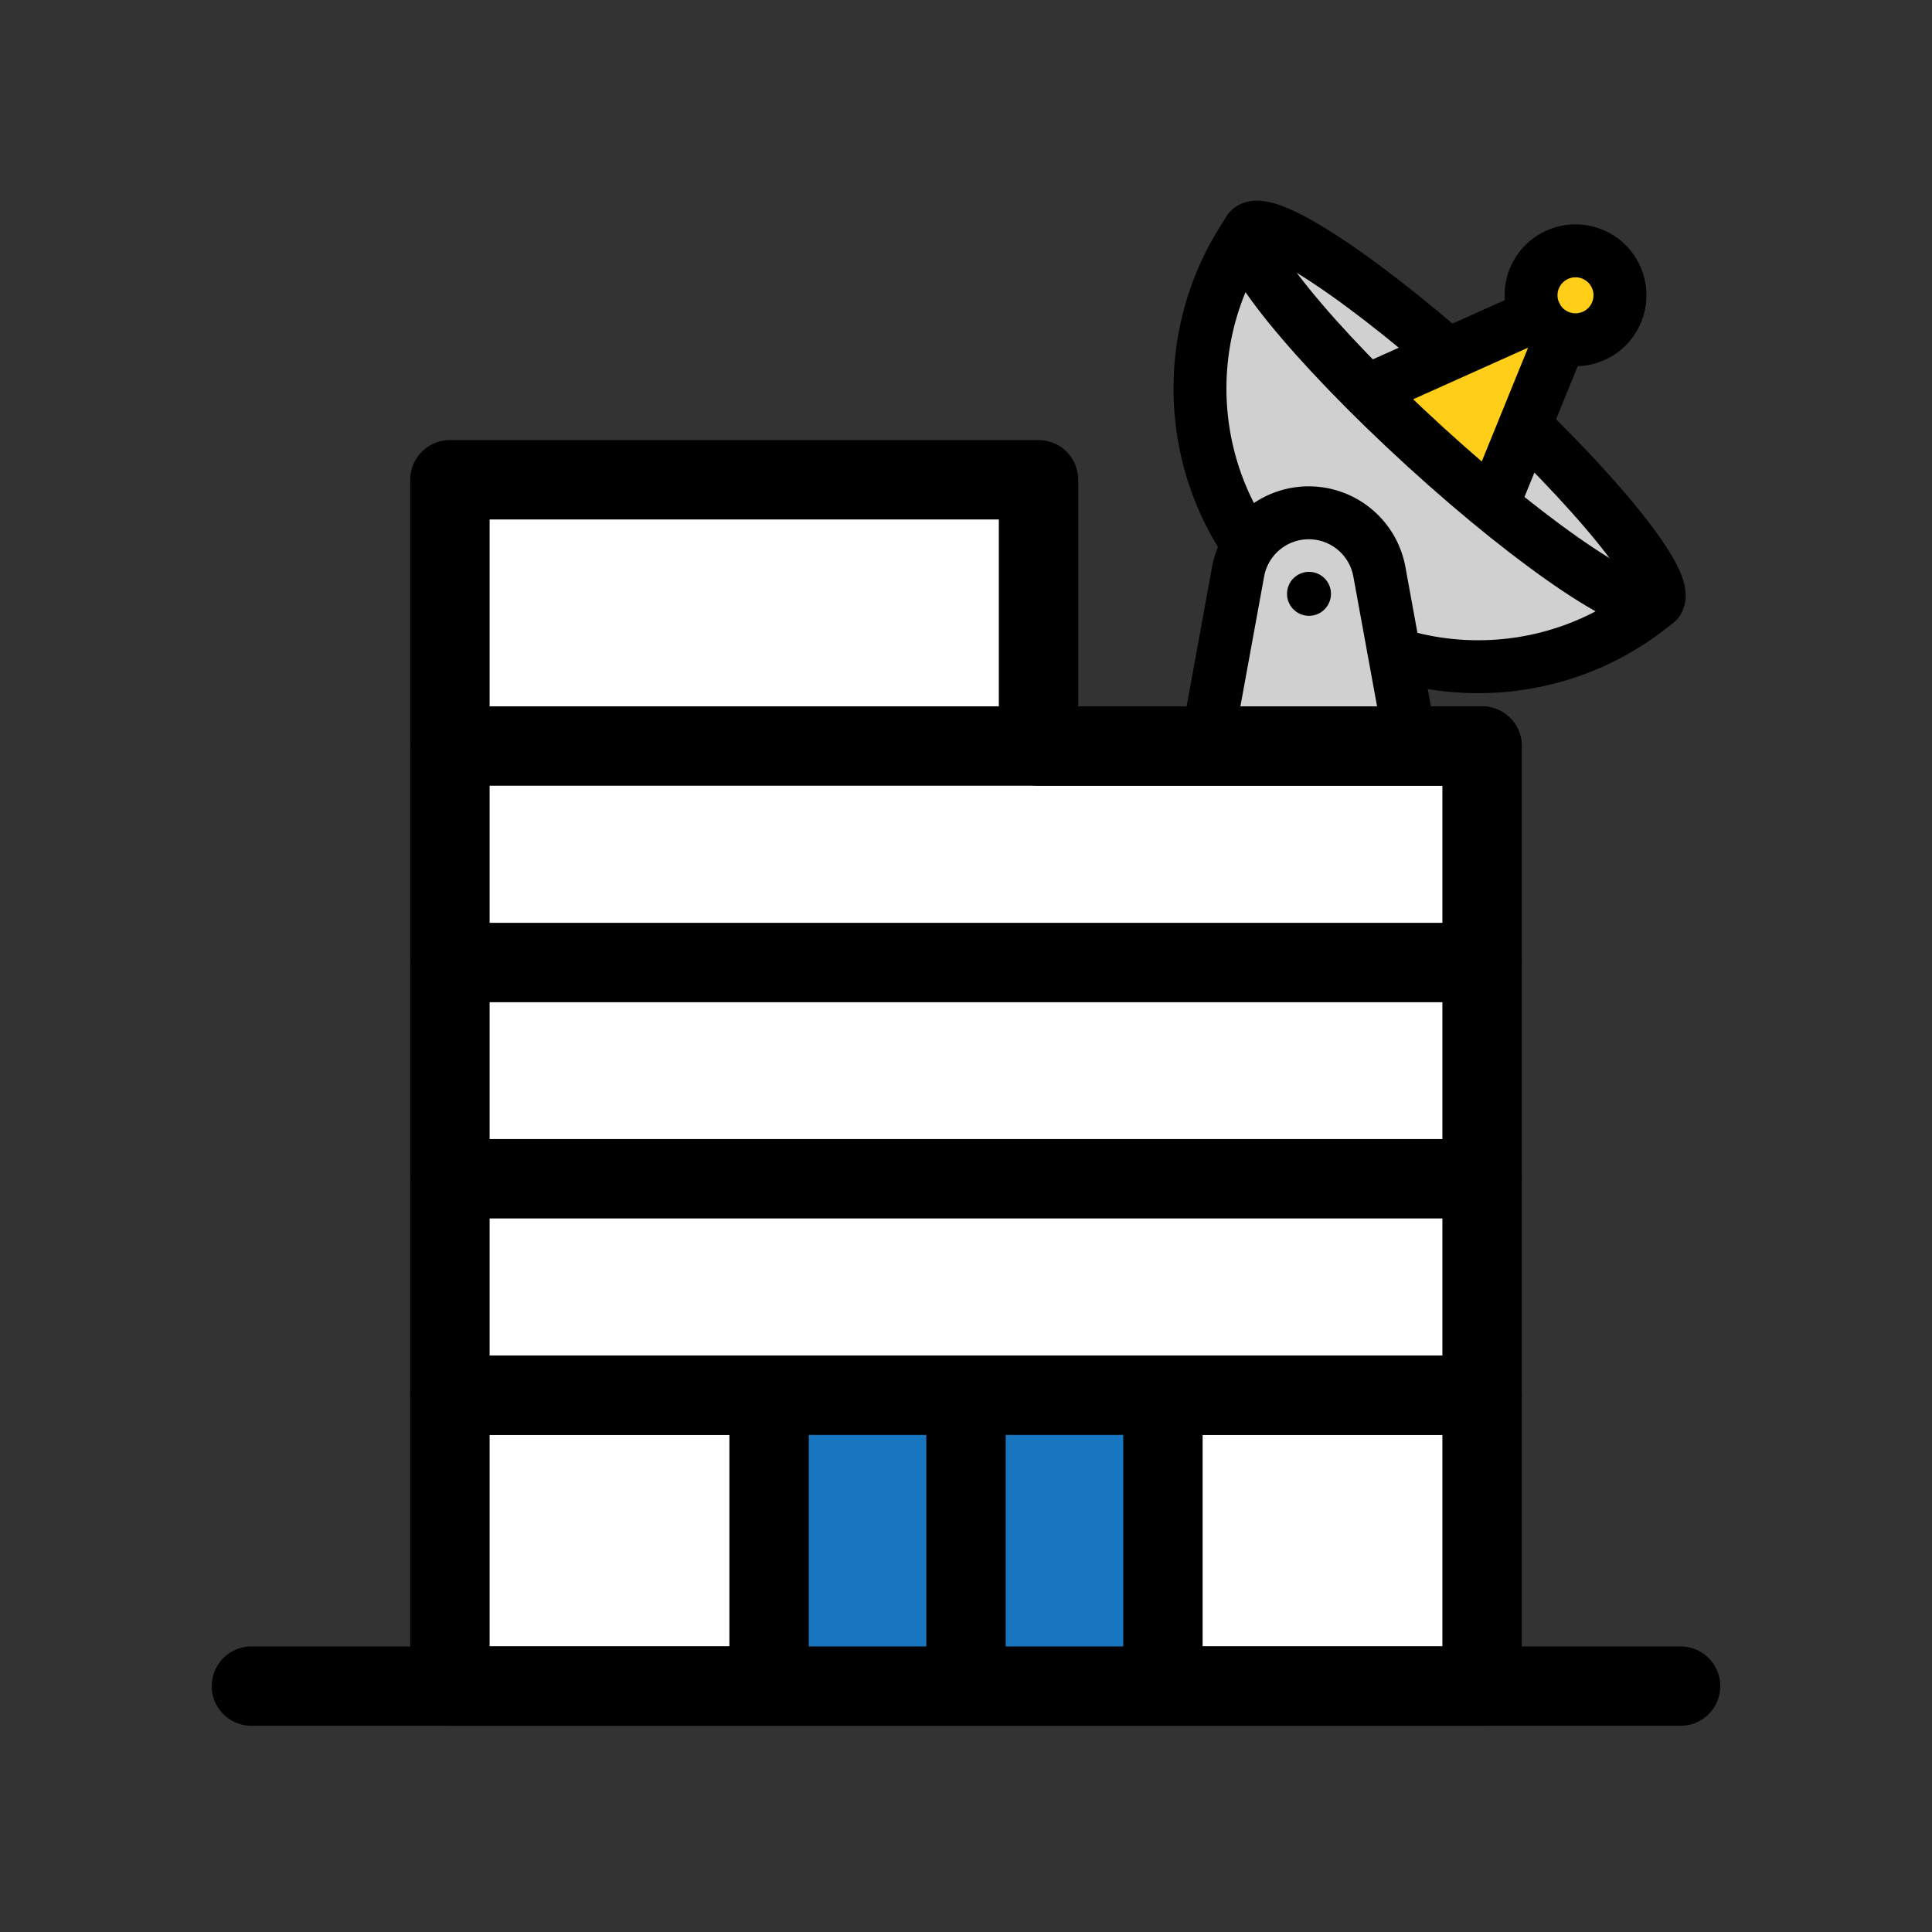 <svg width="73" height="73" fill="none" xmlns="http://www.w3.org/2000/svg"><rect width="100%" height="100%" fill="#333333" stroke="none"/><path d="M62.62 22.729c-3.99 3.36-9.95 3.31-13.89-.32-3.91-3.6-4.47-9.48-1.51-13.73" fill="#D0D0D1"/><path d="M62.62 22.729c-3.99 3.36-9.95 3.31-13.89-.32-3.91-3.6-4.47-9.48-1.51-13.73" stroke="#000" stroke-width="2" stroke-linecap="round" stroke-linejoin="round"/><path d="M62.609 22.725c.587-.645-2.384-4.31-6.637-8.187s-8.177-6.497-8.765-5.852c-.588.645 2.383 4.31 6.636 8.188 4.253 3.876 8.178 6.496 8.766 5.851Z" fill="#D0D0D1"/><path d="m45.59 28.178 7.74.05-1.21-6.62a2.713 2.713 0 0 0-5.34 0l-1.2 6.57h.01Z" fill="#D0D0D1" stroke="#000" stroke-width="2" stroke-linecap="round" stroke-linejoin="round"/><path d="M49.46 23.268a.83.83 0 1 0 0-1.66.83.83 0 0 0 0 1.66Z" fill="#000"/><path d="M17 18.128v45.58h39v-35.52H39.24v-10.06H17Z" fill="#fff" stroke="#000" stroke-width="3" stroke-linecap="round" stroke-linejoin="round"/><path d="M56 52.718H17" stroke="#000" stroke-width="3" stroke-linecap="round" stroke-linejoin="round"/><path d="M47.21 8.679c.59-.65 4.52 1.97 8.77 5.85l-8.77-5.85Z" fill="#D0D0D1"/><path d="M47.21 8.679c.59-.65 4.52 1.97 8.77 5.85" stroke="#000" stroke-width="2" stroke-linecap="round" stroke-linejoin="round"/><path d="M55.98 14.539c4.25 3.88 7.23 7.55 6.64 8.19l-6.64-8.19Z" fill="#D0D0D1"/><path d="M55.98 14.539c4.25 3.88 7.23 7.55 6.64 8.19" stroke="#000" stroke-width="2" stroke-linecap="round" stroke-linejoin="round"/><path d="m58.94 12.839-2.15 5.28c-.18.02-2.03.17-3.26-1.25-.89-1.03-.9-2.22-.89-2.53l5.39-2.43.92.93h-.01Z" fill="#FFCE18"/><path d="M59.53 12.838a1.68 1.68 0 1 0 0-3.36 1.68 1.68 0 0 0 0 3.36Z" fill="#FFCE18" stroke="#000" stroke-width="2" stroke-linecap="round" stroke-linejoin="round"/><path d="m56.66 18.438 2.28-5.6m-6.7 1.671 5.79-2.6m4.59 10.82c-.59.65-4.52-1.97-8.77-5.85s-7.23-7.55-6.64-8.19" stroke="#000" stroke-width="2" stroke-linecap="round" stroke-linejoin="round"/><path d="M56 28.189H17m39 8.18H17m39 8.17H17" stroke="#000" stroke-width="3" stroke-linecap="round" stroke-linejoin="round"/><path d="M43.94 52.718H29.06v11.22h14.88v-11.22Z" fill="#1875BF"/><path d="M56 52.718H17m19.5 0v10.99m-7.44-10.99v10.99m14.881-10.99v10.99M9.5 63.709h54" stroke="#000" stroke-width="3" stroke-linecap="round" stroke-linejoin="round"/></svg>